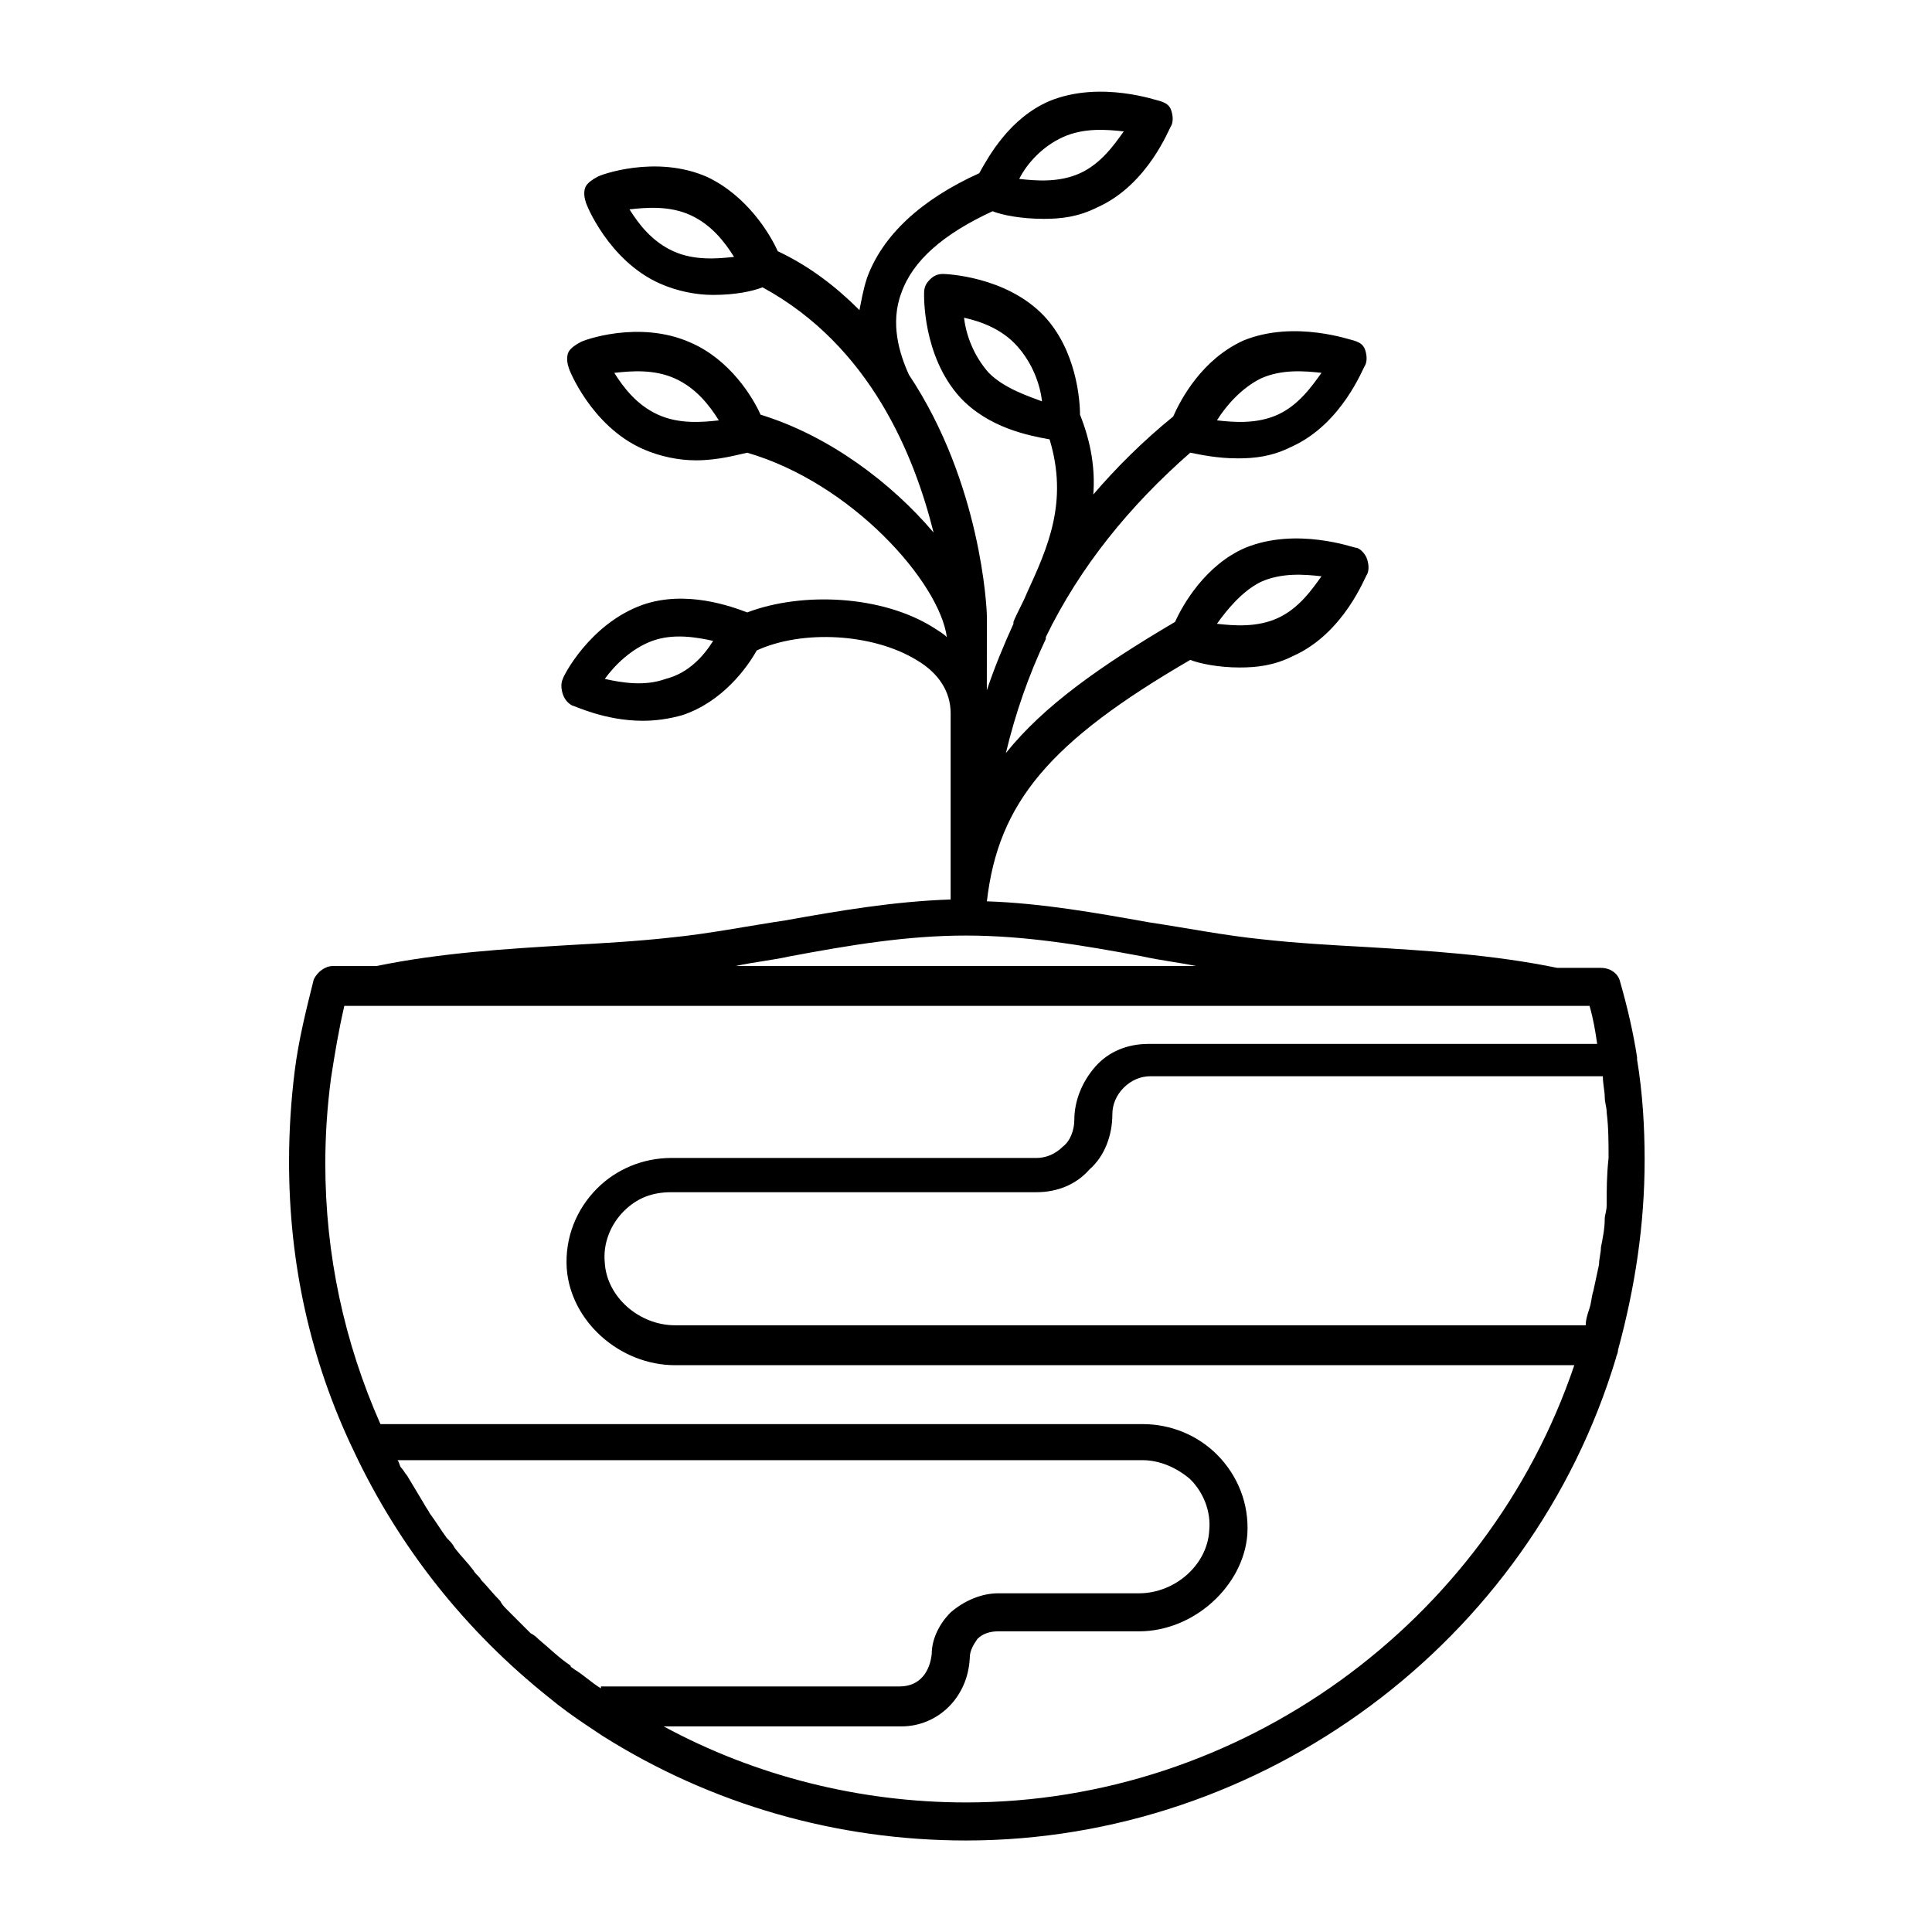 <?xml version="1.0" encoding="UTF-8"?>
<!-- Uploaded to: ICON Repo, www.iconrepo.com, Generator: ICON Repo Mixer Tools -->
<svg fill="#000000" width="800px" height="800px" version="1.1" viewBox="144 144 512 512" xmlns="http://www.w3.org/2000/svg">
 <path d="m577.84 424.68v0 0-0.504c-1.008-6.551-2.519-13.098-4.535-20.152-0.504-2.016-2.519-3.527-5.039-3.527h-11.586c-17.129-3.527-34.258-4.535-50.883-5.543-9.07-0.504-18.137-1.008-27.207-2.016-10.078-1.008-20.152-3.023-30.23-4.535-14.105-2.519-28.215-5.039-42.824-5.543 3.023-26.199 16.625-42.32 53.906-63.984 2.519 1.008 7.559 2.016 13.098 2.016 4.535 0 9.07-0.504 14.105-3.023 13.602-6.047 19.145-21.16 19.648-21.664 0.504-1.008 0.504-2.519 0-4.031-0.5-1.504-2.012-3.016-3.016-3.016-0.504 0-15.617-5.543-29.223 0-10.578 4.535-16.625 15.113-18.641 19.648-19.648 11.586-34.762 22.168-44.84 34.762 2.519-10.578 6.047-20.656 10.578-30.23v-0.504c9.07-18.641 22.168-34.762 38.289-48.871 2.519 0.504 7.055 1.512 12.594 1.512 4.535 0 9.07-0.504 14.105-3.023 13.602-6.047 19.145-21.16 19.648-21.664 0.504-1.008 0.504-2.519 0-4.031-0.504-1.512-1.512-2.016-3.023-2.519-0.504 0-15.617-5.543-29.223 0-11.082 5.039-16.625 15.617-18.641 20.152-8.062 6.551-15.113 13.602-21.16 20.656 0.504-6.551-0.504-13.602-3.527-21.16 0-4.031-1.008-17.129-9.574-26.199-10.078-10.578-26.199-11.082-26.703-11.082-1.512 0-2.519 0.504-3.527 1.512-1.008 1.008-1.512 2.016-1.512 3.527 0 0.504-0.504 16.625 9.574 27.711 7.559 8.062 18.137 10.078 23.68 11.082 5.039 16.625-0.504 28.719-6.047 40.809-1.008 2.519-2.519 5.039-3.527 7.559v0.504c-2.519 5.543-5.039 11.586-7.055 17.633l0.012-17.629v-1.008-1.008c0-2.016-1.512-35.266-20.656-63.984-2.519-5.543-5.039-13.602-2.016-21.664 3.023-8.566 11.082-15.617 24.184-21.664 2.519 1.008 7.559 2.016 13.602 2.016 4.535 0 9.07-0.504 14.105-3.023 13.602-6.047 19.145-21.16 19.648-21.664 0.504-1.008 0.504-2.519 0-4.031s-1.512-2.016-3.023-2.519c-0.504 0-15.617-5.543-29.223 0-10.578 4.535-16.121 14.609-18.641 19.145-15.617 7.055-25.695 16.625-29.727 27.711-1.008 3.023-1.512 6.047-2.016 8.566-6.047-6.047-13.098-11.586-21.664-15.617-2.016-4.535-8.062-14.609-18.641-19.648-13.602-6.047-28.719-0.504-29.223 0-1.008 0.504-2.519 1.512-3.023 2.519-0.504 1.008-0.504 2.519 0 4.031 0 0.504 6.047 15.617 19.648 21.664 4.535 2.016 9.574 3.023 14.105 3.023 6.047 0 10.578-1.008 13.098-2.016 28.719 15.617 40.305 44.84 45.344 64.992-11.082-13.098-27.711-25.695-45.848-31.234-2.016-4.535-8.062-14.609-18.641-19.145-13.602-6.047-28.719-0.504-29.223 0-1.008 0.504-2.519 1.512-3.023 2.519-0.504 1.008-0.504 2.519 0 4.031 0 0.504 6.047 15.617 19.648 21.664 4.535 2.016 9.574 3.023 14.105 3.023 6.047 0 11.082-1.512 13.602-2.016 27.711 8.062 50.883 34.258 52.898 48.871-1.008-1.008-2.016-1.512-3.527-2.519-13.602-8.566-34.762-9.574-49.375-4.031-4.031-1.512-16.121-6.047-27.711-2.016-14.105 5.039-21.16 19.145-21.16 19.648-0.504 1.008-0.504 2.519 0 4.031 0.504 1.512 1.512 2.519 2.519 3.023 0.504 0 8.566 4.031 18.641 4.031 3.527 0 7.055-0.504 10.578-1.512 10.578-3.527 17.129-12.594 19.648-17.129 12.09-5.543 30.73-4.535 42.32 2.519 6.047 3.527 9.07 8.566 9.07 14.105v49.375c-15.113 0.504-29.727 3.023-43.832 5.543-10.078 1.512-20.152 3.527-30.23 4.535-9.07 1.008-18.137 1.512-27.207 2.016-16.625 1.008-33.754 2.016-50.883 5.543h-11.586c-2.016 0-4.031 1.512-5.039 3.527-2.016 8.062-4.031 16.121-5.039 24.184-1.008 8.062-1.512 16.121-1.512 24.184 0 26.703 5.543 52.395 17.129 76.578 12.09 25.695 29.727 47.863 51.891 65.496 3.023 2.519 6.551 5.039 9.574 7.055 1.512 1.008 3.023 2.016 4.535 3.023 28.742 18.121 61.992 27.691 96.254 27.691 78.594 0 149.63-52.395 172.3-127.97 0-0.504 0.504-1.008 0.504-2.016 4.535-16.625 7.055-33.25 7.055-50.383-0.004-8.559-0.508-17.629-2.019-26.699zm-99.754-126.45c5.543-2.519 11.586-2.016 16.121-1.512-2.519 3.527-6.047 8.566-11.586 11.082-5.543 2.519-11.586 2.016-16.121 1.512 2.516-3.527 6.547-8.566 11.586-11.082zm0-53.91c5.543-2.519 11.586-2.016 16.121-1.512-2.519 3.527-6.047 8.566-11.586 11.082-5.543 2.519-11.586 2.016-16.121 1.512 2.516-4.027 6.547-8.562 11.586-11.082zm-72.047-1.512c-4.031-4.535-6.047-10.078-6.551-14.609 4.535 1.008 10.078 3.023 14.105 7.559 4.031 4.535 6.047 10.078 6.551 14.609-4.027-1.512-10.074-3.527-14.105-7.559zm19.648-62.473c5.543-2.519 11.586-2.016 16.121-1.512-2.519 3.527-6.047 8.566-11.586 11.082-5.543 2.519-11.586 2.016-16.121 1.512 2.016-4.027 6.047-8.562 11.586-11.082zm-103.28 30.23c-5.543-2.519-9.07-7.055-11.586-11.082 4.535-0.504 10.578-1.008 16.121 1.512 5.543 2.519 9.07 7.055 11.586 11.082-4.531 0.504-10.578 1.008-16.121-1.512zm-4.027 43.328c-5.543-2.519-9.07-7.055-11.586-11.082 4.535-0.504 10.578-1.008 16.121 1.512s9.07 7.055 11.586 11.082c-4.535 0.504-10.582 1.008-16.121-1.512zm2.016 70.027c-5.543 2.016-11.586 1.008-16.121 0 2.519-3.527 7.055-8.062 12.594-10.078 5.543-2.016 11.586-1.008 16.121 0-2.519 4.035-6.551 8.566-12.594 10.078zm249.38 139.55c0 1.512-0.504 2.519-0.504 3.527 0 2.519-0.504 5.039-1.008 7.559 0 1.512-0.504 3.023-0.504 4.535-0.504 2.519-1.008 4.535-1.512 7.055-0.504 1.512-0.504 3.023-1.008 4.535s-1.008 3.023-1.008 4.535l-241.32-0.004c-9.574 0-18.137-7.559-18.641-16.625-0.504-5.039 1.512-10.078 5.039-13.602 3.527-3.527 7.559-5.039 12.594-5.039h96.73c5.543 0 10.578-2.016 14.105-6.047 4.031-3.527 6.047-9.07 6.047-14.609 0-2.519 1.008-5.039 3.023-7.055 2.016-2.016 4.535-3.023 7.055-3.023h119.91c0 2.016 0.504 4.031 0.504 5.543s0.504 2.519 0.504 4.031c0.504 4.031 0.504 8.062 0.504 12.09-0.504 4.535-0.504 8.566-0.504 12.594zm-216.64-65.996c16.121-3.023 31.234-5.543 46.855-5.543 15.617 0 30.73 2.519 46.855 5.543 4.535 1.008 9.07 1.512 14.105 2.519h-121.92c4.531-1.008 9.57-1.512 14.105-2.519zm-49.879 193.96c-2.519-1.512-4.535-3.527-7.055-5.039-0.504-0.504-1.008-0.504-1.008-1.008-3.023-2.016-5.543-4.535-8.566-7.055-0.504-0.504-1.008-1.008-2.016-1.512l-6.047-6.047c-1.008-1.008-1.512-1.512-2.016-2.519-2.016-2.016-3.527-4.031-5.039-5.543-0.504-1.008-1.512-1.512-2.016-2.519-1.512-2.016-3.527-4.031-5.039-6.047-0.504-1.008-1.008-1.512-2.016-2.519-1.512-2.016-3.023-4.535-4.535-6.551-0.504-1.008-1.008-1.512-1.512-2.519-1.512-2.519-3.023-5.039-4.535-7.559-0.504-0.504-1.008-1.512-1.512-2.016-0.504-0.504-0.504-1.512-1.008-2.016h197.49c4.535 0 9.07 2.016 12.594 5.039 3.527 3.527 5.543 8.566 5.039 13.602-0.492 9.082-9.055 16.637-18.629 16.637h-37.281c-4.535 0-9.07 2.016-12.594 5.039-3.023 3.023-5.039 7.055-5.039 11.082-0.504 4.535-3.023 8.566-8.566 8.566h-79.098zm96.734 30.23c-28.215 0-55.922-7.055-80.105-20.152h62.977c9.574 0 17.633-7.559 18.137-18.137 0-2.016 1.008-3.527 2.016-5.039 1.512-1.512 3.527-2.016 5.543-2.016h37.281c14.609 0 27.711-12.09 28.719-25.695 0.504-8.062-2.519-15.617-8.062-21.16-5.039-5.039-12.09-8.062-19.648-8.062l-202.03 0.004c-9.574-21.664-14.609-44.84-14.609-69.023 0-7.559 0.504-15.113 1.512-22.672 1.008-6.551 2.016-12.594 3.527-19.145h330c1.008 3.527 1.512 6.551 2.016 10.078h-118.91c-5.543 0-10.578 2.016-14.105 6.047-3.527 4.031-5.543 9.07-5.543 14.105 0 2.519-1.008 5.543-3.023 7.055-2.016 2.016-4.535 3.023-7.055 3.023l-96.73-0.004c-7.559 0-14.609 3.023-19.648 8.062-5.543 5.543-8.566 13.098-8.062 21.16 1.008 14.105 14.105 25.695 28.719 25.695l238.3-0.004c-23.176 68.52-88.672 115.88-161.22 115.88z"/>
</svg>